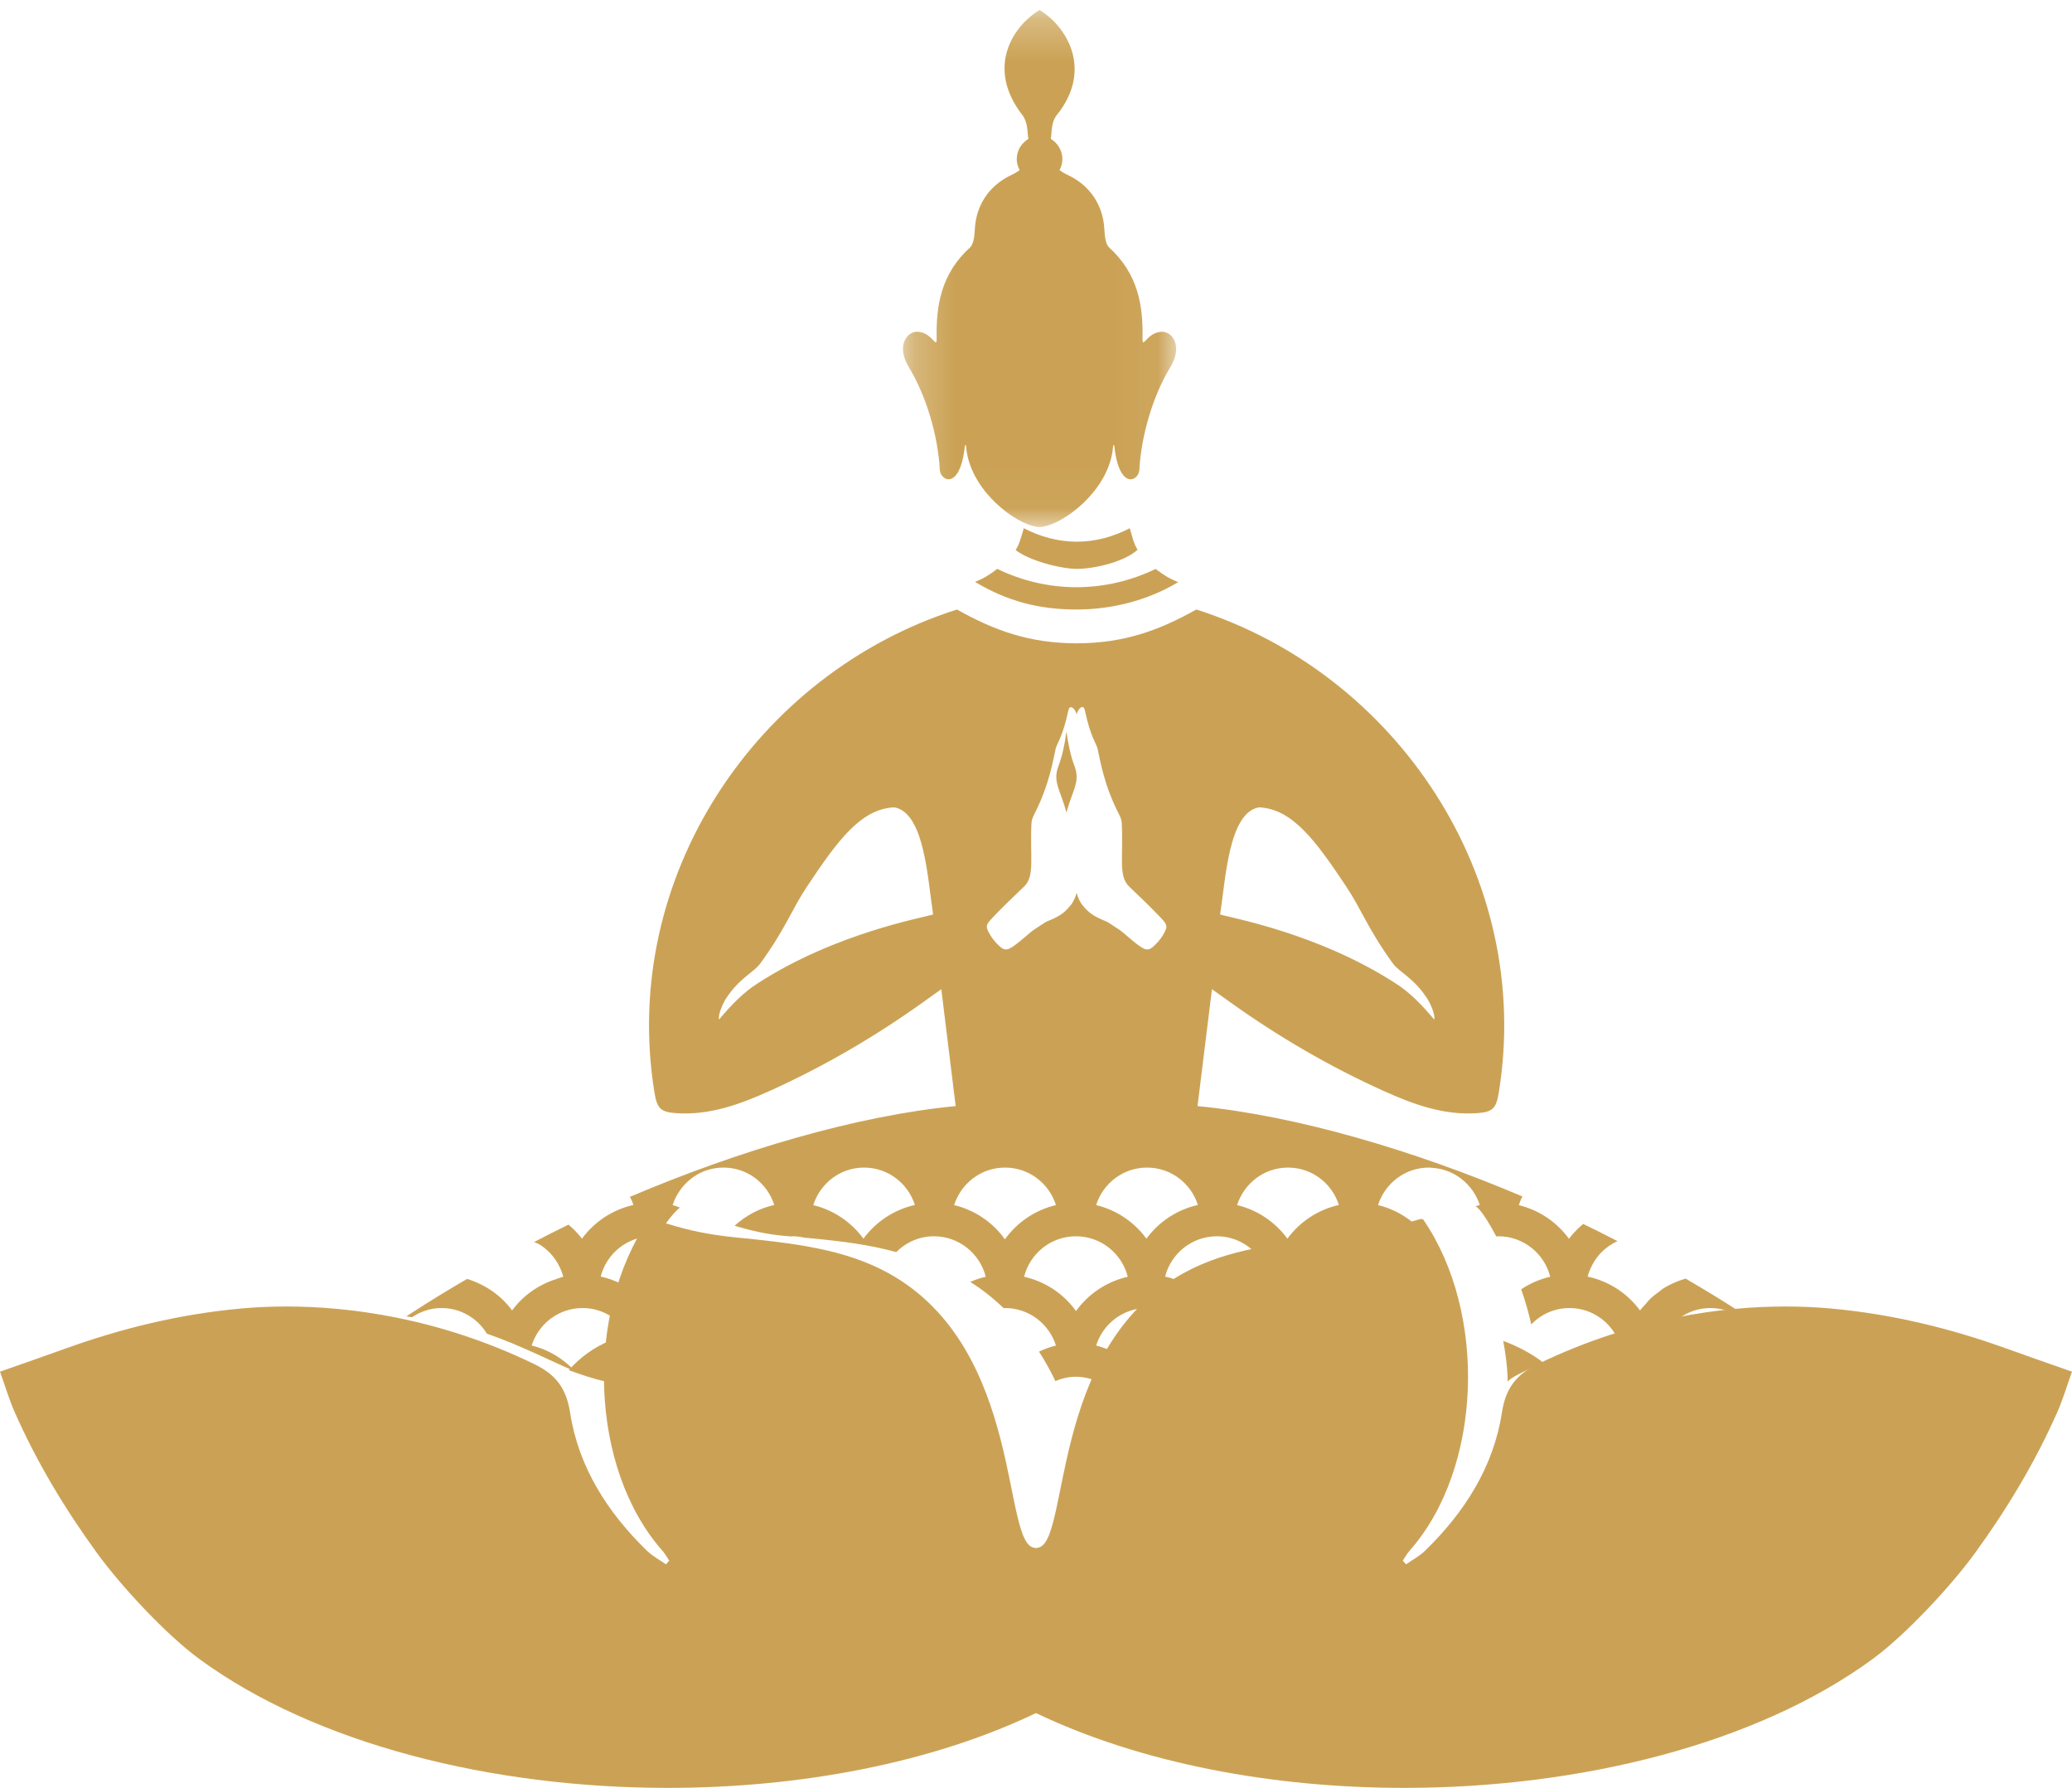 <svg width="51" height="44" viewBox="0 0 51 44" fill="none" xmlns="http://www.w3.org/2000/svg">
<g clip-path="url(#clip0_2006_37)">
<path fill-rule="evenodd" clip-rule="evenodd" d="M28 13.531C27.897 13.352 27.885 13.258 27.808 13C27.4 13.21 26.962 13.331 26.504 13.331C26.046 13.331 25.608 13.21 25.2 13C25.123 13.257 25.102 13.359 25 13.538C25.342 13.803 26.118 14 26.505 14C26.898 14 27.641 13.849 28 13.531Z" fill="#CBA255"/>
<path fill-rule="evenodd" clip-rule="evenodd" d="M26.496 14.451C25.802 14.451 25.143 14.289 24.546 14C24.336 14.159 24.214 14.234 24 14.321C24.775 14.785 25.55 15 26.495 15C27.34 15 28.226 14.791 29 14.327C28.787 14.241 28.654 14.161 28.444 14.002C27.846 14.289 27.189 14.451 26.496 14.451Z" fill="#CBA255"/>
<path fill-rule="evenodd" clip-rule="evenodd" d="M26.25 18C26.21 18.319 26.14 18.625 26.053 18.851C25.902 19.244 26.106 19.448 26.25 20C26.394 19.448 26.598 19.244 26.447 18.851C26.36 18.625 26.29 18.319 26.25 18Z" fill="#CBA255"/>
<path fill-rule="evenodd" clip-rule="evenodd" d="M15 33C14.608 33.164 14.269 33.413 14 33.72C14.305 33.832 14.607 33.934 14.91 34C14.908 33.899 14.918 33.527 15 33Z" fill="#CBA255"/>
<path fill-rule="evenodd" clip-rule="evenodd" d="M39.118 33C39.08 33.016 39.039 33.029 39 33.047C39.04 33.031 39.078 33.016 39.118 33Z" fill="#CBA255"/>
<path fill-rule="evenodd" clip-rule="evenodd" d="M10.869 32.191C11.344 32.191 11.754 32.446 11.985 32.822C12.809 33.108 13.505 33.471 14.16 33.752C13.875 33.445 13.508 33.215 13.086 33.114C13.254 32.581 13.75 32.191 14.339 32.191C14.722 32.191 15.063 32.357 15.303 32.619C15.364 32.348 15.445 32.054 15.551 31.75C15.323 31.593 15.065 31.477 14.785 31.417C14.93 30.849 15.444 30.425 16.059 30.425C16.097 30.425 16.133 30.432 16.17 30.434C16.29 30.244 16.56 29.843 16.738 29.72C16.678 29.699 16.62 29.673 16.556 29.658C16.579 29.586 16.608 29.517 16.642 29.451C16.645 29.446 16.648 29.442 16.651 29.436C16.871 29.021 17.302 28.734 17.806 28.734C17.806 28.734 17.807 28.735 17.808 28.735C17.808 28.735 17.809 28.734 17.81 28.734C18.397 28.734 18.888 29.122 19.057 29.653L19.058 29.654C18.686 29.737 18.353 29.918 18.082 30.166C18.453 30.278 18.872 30.377 19.297 30.414C19.358 30.419 19.414 30.424 19.473 30.429C19.488 30.428 19.502 30.425 19.517 30.425C19.613 30.425 19.705 30.439 19.795 30.458C20.822 30.553 21.432 30.643 22.06 30.814C22.298 30.576 22.624 30.425 22.988 30.425C23.604 30.425 24.12 30.851 24.263 31.421C24.131 31.451 24.003 31.494 23.882 31.548C24.18 31.735 24.454 31.954 24.703 32.194C24.714 32.194 24.726 32.191 24.738 32.191C25.328 32.191 25.823 32.581 25.991 33.114C25.845 33.148 25.707 33.201 25.574 33.263C25.728 33.503 25.862 33.746 25.977 33.988C26.133 33.922 26.303 33.882 26.483 33.882C26.674 33.882 26.853 33.926 27.017 34C27.131 33.759 27.264 33.516 27.417 33.277C27.278 33.209 27.134 33.151 26.98 33.114C27.148 32.581 27.643 32.191 28.233 32.191C28.254 32.191 28.274 32.195 28.295 32.196C28.54 31.959 28.809 31.744 29.102 31.559C28.967 31.499 28.826 31.449 28.678 31.417C28.823 30.849 29.338 30.425 29.953 30.425C30.323 30.425 30.655 30.581 30.894 30.827C31.52 30.653 32.116 30.561 33.113 30.466C33.213 30.442 33.316 30.425 33.423 30.425C33.449 30.425 33.473 30.43 33.498 30.432C33.566 30.425 33.632 30.42 33.703 30.414C34.106 30.379 34.516 30.288 34.886 30.182C34.618 29.931 34.288 29.746 33.919 29.657C34.087 29.125 34.582 28.734 35.172 28.734C35.172 28.734 35.173 28.734 35.173 28.734C35.202 28.734 35.229 28.739 35.257 28.741C35.473 28.755 35.673 28.821 35.847 28.927C35.848 28.927 35.849 28.928 35.85 28.928C35.914 28.968 35.975 29.013 36.032 29.063C36.035 29.066 36.038 29.068 36.041 29.071C36.095 29.119 36.145 29.171 36.19 29.227C36.194 29.233 36.198 29.237 36.203 29.242C36.247 29.3 36.288 29.361 36.323 29.425C36.325 29.429 36.327 29.432 36.329 29.436C36.366 29.505 36.399 29.578 36.423 29.654C36.388 29.662 36.356 29.677 36.321 29.687C36.479 29.78 36.717 30.224 36.83 30.429C36.848 30.429 36.864 30.425 36.881 30.425C37.498 30.425 38.013 30.85 38.157 31.421C37.897 31.48 37.656 31.587 37.442 31.73C37.549 32.032 37.63 32.324 37.691 32.593C37.929 32.346 38.261 32.191 38.632 32.191C39.215 32.191 39.705 32.574 39.878 33.098C40.238 32.971 40.628 32.849 41.035 32.742C41.273 32.41 41.661 32.191 42.102 32.191C42.372 32.191 42.62 32.276 42.828 32.415C42.885 32.41 42.943 32.403 43 32.398C42.834 32.285 43 32.398 42.83 32.288C42.397 32.005 41.947 31.734 41.489 31.466C41.286 31.527 41.092 31.61 40.918 31.724C40.894 31.74 40.875 31.761 40.852 31.777C40.772 31.835 40.693 31.893 40.621 31.961C40.577 32.003 40.541 32.052 40.501 32.097C40.456 32.148 40.407 32.195 40.367 32.25C40.059 31.83 39.604 31.53 39.077 31.417C39.078 31.415 39.079 31.413 39.08 31.41C39.106 31.311 39.146 31.218 39.193 31.128C39.202 31.111 39.211 31.095 39.22 31.078C39.274 30.987 39.336 30.903 39.409 30.828C39.409 30.827 39.41 30.827 39.41 30.826C39.525 30.709 39.661 30.613 39.812 30.544C39.534 30.401 39.256 30.259 38.969 30.121C38.922 30.16 38.876 30.2 38.833 30.242C38.757 30.318 38.683 30.397 38.62 30.484C38.62 30.484 38.619 30.483 38.618 30.482C38.618 30.483 38.617 30.483 38.617 30.484C38.32 30.078 37.886 29.78 37.382 29.658C37.388 29.64 37.397 29.622 37.404 29.604C37.42 29.56 37.436 29.516 37.456 29.474C37.461 29.464 37.47 29.456 37.475 29.446C34.79 28.305 31.898 27.454 29.476 27.221C29.596 26.255 29.708 25.346 29.831 24.344C30.002 24.466 30.15 24.572 30.287 24.67C31.467 25.513 32.724 26.247 34.047 26.844C34.787 27.179 35.533 27.448 36.339 27.396C36.732 27.371 36.825 27.29 36.89 26.894C37.755 21.593 34.372 16.567 29.446 15C28.505 15.527 27.654 15.829 26.5 15.832C25.346 15.829 24.495 15.527 23.554 15C18.628 16.567 15.245 21.593 16.11 26.894C16.175 27.29 16.267 27.371 16.661 27.396C17.467 27.448 18.213 27.179 18.953 26.844C20.276 26.247 21.533 25.513 22.713 24.67C22.85 24.572 22.998 24.466 23.169 24.344C23.292 25.346 23.404 26.255 23.523 27.221C21.094 27.455 18.192 28.31 15.5 29.457C15.507 29.47 15.517 29.479 15.524 29.492C15.524 29.492 15.525 29.492 15.525 29.492C15.55 29.545 15.573 29.598 15.591 29.654C15.075 29.77 14.627 30.07 14.324 30.484C14.324 30.484 14.324 30.483 14.323 30.483C14.264 30.402 14.195 30.33 14.126 30.258C14.083 30.217 14.039 30.177 13.994 30.138C13.705 30.277 13.426 30.421 13.147 30.566C13.193 30.588 13.244 30.603 13.287 30.631C13.298 30.637 13.309 30.645 13.319 30.651C13.486 30.764 13.625 30.913 13.726 31.088C13.736 31.106 13.746 31.124 13.756 31.143C13.8 31.229 13.837 31.317 13.861 31.412C13.862 31.415 13.864 31.418 13.865 31.421C13.806 31.434 13.751 31.458 13.693 31.477C13.254 31.617 12.871 31.885 12.605 32.25C12.334 31.88 11.944 31.612 11.496 31.474C11.043 31.739 10.598 32.008 10.169 32.288C10 32.398 10.166 32.285 10 32.398C10.05 32.402 10.093 32.412 10.142 32.417C10.35 32.276 10.598 32.191 10.869 32.191ZM31.703 28.734C32.292 28.734 32.786 29.123 32.955 29.654C32.438 29.77 31.991 30.07 31.688 30.484C31.391 30.077 30.955 29.779 30.45 29.657C30.619 29.125 31.114 28.734 31.703 28.734ZM30.989 19.869C31.806 19.906 32.374 20.673 33.134 21.815C33.517 22.389 33.66 22.847 34.281 23.706C34.448 23.935 34.776 24.047 35.115 24.552C35.207 24.688 35.332 24.974 35.302 25.091C35.006 24.739 34.699 24.418 34.338 24.192C32.42 22.956 30.26 22.581 30.032 22.505C30.166 21.655 30.24 19.996 30.989 19.869ZM18.662 24.192C18.3 24.418 17.994 24.739 17.698 25.091C17.668 24.974 17.793 24.688 17.884 24.552C18.224 24.047 18.552 23.935 18.718 23.706C19.34 22.847 19.483 22.389 19.866 21.815C20.625 20.673 21.193 19.906 22.011 19.869C22.76 19.996 22.834 21.655 22.968 22.505C22.74 22.581 20.579 22.956 18.662 24.192ZM26.485 32.265C26.183 31.843 25.731 31.539 25.207 31.421C25.351 30.85 25.866 30.425 26.483 30.425C27.1 30.425 27.615 30.851 27.759 31.421C27.237 31.54 26.787 31.845 26.485 32.265ZM29.485 29.654C28.968 29.77 28.521 30.07 28.218 30.484C27.921 30.077 27.485 29.779 26.98 29.657C27.148 29.125 27.643 28.734 28.233 28.734C28.822 28.734 29.316 29.123 29.485 29.654ZM24.419 22.596C24.64 22.36 24.973 22.04 25.207 21.818C25.478 21.56 25.347 21.102 25.389 20.255C25.392 20.187 25.422 20.107 25.455 20.043C25.829 19.317 25.918 18.714 25.988 18.41C26.045 18.244 26.159 18.114 26.297 17.484C26.328 17.327 26.457 17.426 26.5 17.575C26.5 17.576 26.5 17.579 26.5 17.58C26.5 17.582 26.5 17.579 26.5 17.58C26.554 17.404 26.671 17.327 26.703 17.484C26.84 18.114 26.955 18.244 27.012 18.41C27.081 18.714 27.17 19.317 27.545 20.043C27.578 20.107 27.608 20.187 27.611 20.255C27.653 21.102 27.522 21.56 27.793 21.818C28.027 22.04 28.36 22.36 28.581 22.596C28.744 22.77 28.746 22.809 28.622 23.018C28.588 23.075 28.548 23.129 28.503 23.178C28.288 23.414 28.233 23.422 27.983 23.234C27.862 23.143 27.751 23.039 27.633 22.943C27.583 22.901 27.528 22.865 27.473 22.829C27.401 22.781 27.328 22.735 27.255 22.688C27.023 22.59 26.831 22.515 26.657 22.29C26.583 22.208 26.535 22.096 26.5 21.975C26.464 22.096 26.417 22.208 26.342 22.29C26.168 22.515 25.977 22.59 25.745 22.688C25.672 22.735 25.599 22.781 25.526 22.829C25.472 22.865 25.417 22.901 25.367 22.943C25.249 23.039 25.138 23.143 25.016 23.234C24.767 23.422 24.711 23.414 24.496 23.178C24.452 23.129 24.412 23.075 24.378 23.018C24.254 22.809 24.255 22.77 24.419 22.596ZM24.738 28.734C25.328 28.734 25.823 29.124 25.991 29.657C25.477 29.779 25.034 30.083 24.735 30.499C24.438 30.084 23.997 29.78 23.485 29.658C23.653 29.125 24.148 28.734 24.738 28.734ZM21.268 28.734C21.856 28.734 22.35 29.123 22.519 29.654C22.003 29.77 21.555 30.07 21.253 30.484C20.956 30.078 20.521 29.78 20.018 29.658C20.186 29.125 20.678 28.734 21.268 28.734Z" fill="#CBA255"/>
<path fill-rule="evenodd" clip-rule="evenodd" d="M37 33C37.1 33.528 37.112 33.898 37.109 34C37.191 33.901 37.511 33.737 38 33.544C37.713 33.322 37.376 33.138 37 33Z" fill="#CBA255"/>
<path fill-rule="evenodd" clip-rule="evenodd" d="M15.921 38.161C14.949 37.216 14.238 36.1 14.032 34.764C13.936 34.145 13.666 33.819 13.139 33.565C10.755 32.414 8.554 32.153 7.046 32.153C6.618 32.153 6.245 32.174 5.94 32.202C4.436 32.338 2.991 32.689 1.579 33.2C1.075 33.382 0.568 33.557 0 33.757C0.135 34.133 0.227 34.449 0.36 34.749C0.906 35.986 1.6 37.139 2.395 38.231C2.984 39.04 4.092 40.231 4.902 40.825C7.763 42.924 12.111 44 16.436 44C19.682 44 22.916 43.394 25.5 42.159C28.084 43.394 31.318 44 34.564 44C38.889 44 43.237 42.924 46.098 40.825C46.907 40.231 48.016 39.04 48.605 38.231C49.4 37.139 50.093 35.986 50.64 34.749C50.773 34.449 50.865 34.133 51 33.757C50.431 33.557 49.925 33.382 49.421 33.2C48.009 32.689 46.564 32.338 45.06 32.202C44.755 32.174 44.382 32.153 43.953 32.153C42.446 32.153 40.245 32.414 37.861 33.565C37.334 33.819 37.063 34.145 36.968 34.764C36.762 36.1 36.05 37.216 35.079 38.161C34.943 38.294 34.767 38.387 34.609 38.498C34.582 38.468 34.555 38.438 34.528 38.408C34.582 38.327 34.629 38.239 34.693 38.166C36.498 36.128 36.604 32.294 35.031 30.013C35.025 30.004 35.012 30 34.994 30C34.831 30 34.191 30.321 32.952 30.446C31.509 30.591 30.226 30.726 29.124 31.336C25.761 33.198 26.358 38.092 25.516 38.092H25.508L25.5 38.132L25.491 38.092H25.484C24.642 38.092 25.239 33.198 21.875 31.336C20.773 30.726 19.491 30.591 18.048 30.446C16.809 30.321 16.169 30 16.006 30C15.988 30 15.976 30.004 15.969 30.013C14.396 32.294 14.502 36.128 16.307 38.166C16.371 38.239 16.417 38.327 16.472 38.408C16.445 38.438 16.418 38.468 16.391 38.498C16.233 38.387 16.057 38.294 15.921 38.161Z" fill="#CBA255"/>
<mask id="mask0_2006_37" style="mask-type:luminance" maskUnits="userSpaceOnUse" x="22" y="0" width="7" height="13">
<path d="M22.226 0.246H28.95V12.97H22.226V0.246Z" fill="white"/>
</mask>
<g mask="url(#mask0_2006_37)">
<path fill-rule="evenodd" clip-rule="evenodd" d="M28.519 8.174C28.223 8.23 28.121 8.584 28.121 8.34C28.14 7.53 28.019 6.737 27.286 6.077C27.196 5.965 27.191 5.764 27.18 5.602C27.143 5.084 26.864 4.578 26.275 4.303C26.198 4.267 26.134 4.227 26.079 4.186C26.121 4.105 26.15 4.016 26.15 3.917C26.15 3.701 26.032 3.52 25.864 3.418C25.895 3.249 25.867 3.011 26.015 2.827C26.899 1.726 26.275 0.664 25.588 0.246C24.901 0.664 24.278 1.684 25.161 2.827C25.306 3.014 25.282 3.249 25.313 3.418C25.144 3.52 25.026 3.701 25.026 3.917C25.026 4.016 25.055 4.105 25.097 4.186C25.042 4.227 24.978 4.267 24.901 4.303C24.312 4.578 24.033 5.084 23.997 5.602C23.986 5.764 23.98 5.965 23.89 6.077C23.157 6.737 23.036 7.53 23.055 8.34C23.055 8.584 22.953 8.23 22.657 8.174C22.349 8.095 22.038 8.49 22.366 9.029C22.802 9.746 23.086 10.724 23.132 11.553C23.139 11.838 23.625 12.082 23.747 10.996C23.754 10.932 23.776 10.942 23.779 10.983C23.788 11.105 23.811 11.224 23.845 11.339C24.121 12.28 25.138 12.964 25.588 12.97C26.038 12.964 27.056 12.28 27.332 11.339C27.366 11.224 27.388 11.105 27.398 10.983C27.4 10.942 27.422 10.932 27.43 10.996C27.552 12.082 28.038 11.838 28.045 11.553C28.09 10.724 28.374 9.746 28.81 9.029C29.138 8.49 28.827 8.095 28.519 8.174Z" fill="#CBA255"/>
</g>
</g>
<defs>
<clipPath id="clip0_2006_37">
<rect width="51" height="44" fill="white"/>
</clipPath>
</defs>
</svg>
